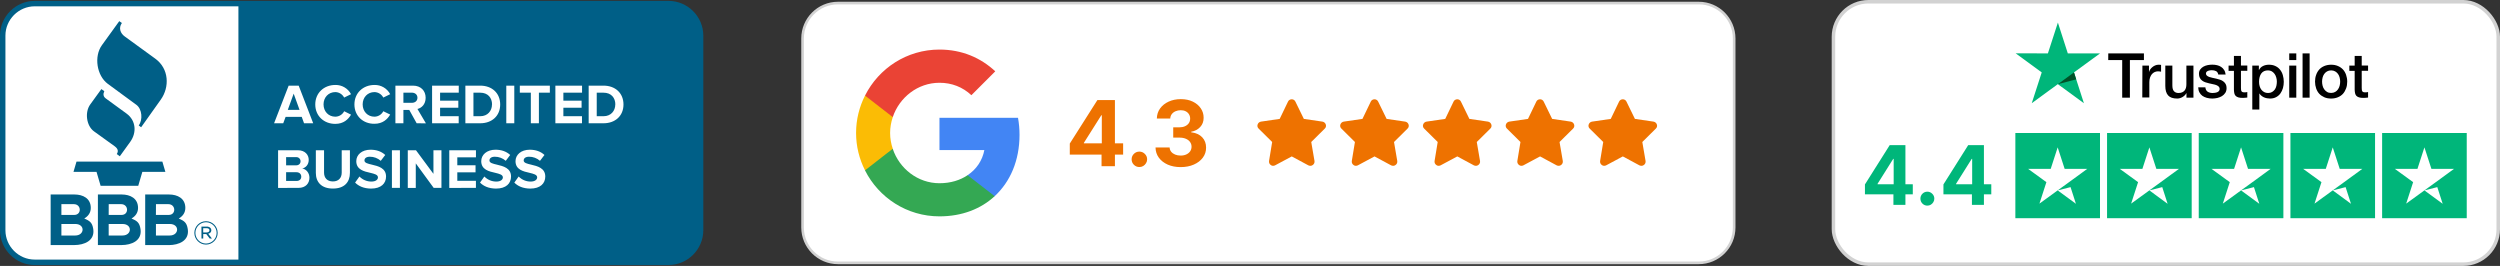<svg width="1429" height="152" viewBox="0 0 1429 152" fill="none" xmlns="http://www.w3.org/2000/svg">
<rect x="0" y="0" width="1429" height="152" fill="#333333" stroke="none"/>
<rect x="1048" y="1" width="380" height="150" rx="20" fill="white" stroke="#D2D2D2" stroke-width="2"/>
<g clip-path="url(#clip0_85_78)">
<path d="M1151.98 76.012H1200.36V124.709H1151.98V76.012ZM1204.39 76.012H1252.77V124.709H1204.39V76.012ZM1256.8 76.012H1305.18V124.709H1256.8V76.012ZM1309.21 76.012H1357.58V124.709H1309.21V76.012ZM1361.62 76.012H1409.99V124.709H1361.62V76.012Z" fill="#00B67A"/>
<path d="M1176.17 108.833L1183.53 106.956L1186.6 116.492L1176.17 108.833ZM1193.1 96.506H1180.15L1176.17 84.231L1172.19 96.506H1159.24L1169.72 104.115L1165.74 116.391L1176.22 108.782L1182.67 104.115L1193.1 96.506ZM1228.58 108.833L1235.94 106.956L1239.01 116.492L1228.58 108.833ZM1245.51 96.506H1232.56L1228.58 84.231L1224.6 96.506H1211.65L1222.13 104.115L1218.15 116.391L1228.63 108.782L1235.08 104.115L1245.51 96.506ZM1280.99 108.833L1288.35 106.956L1291.42 116.492L1280.99 108.833ZM1297.92 96.506H1284.97L1280.99 84.231L1277.01 96.506H1264.06L1274.54 104.115L1270.56 116.391L1281.04 108.782L1287.49 104.115L1297.92 96.506ZM1333.4 108.833L1340.75 106.956L1343.83 116.492L1333.4 108.833ZM1350.33 96.506H1337.38L1333.4 84.231L1329.42 96.506H1316.46L1326.95 104.115L1322.97 116.391L1333.45 108.782L1339.9 104.115L1350.33 96.506ZM1385.8 108.833L1393.16 106.956L1396.24 116.492L1385.8 108.833ZM1402.74 96.506H1389.79L1385.8 84.231L1381.82 96.506H1368.87L1379.35 104.115L1375.37 116.391L1385.85 108.782L1392.31 104.115L1402.74 96.506Z" fill="white"/>
</g>
<path d="M1110.87 111.099V105.413L1125.03 82.953H1129.9V90.823H1127.02L1118.09 105.047V105.313H1138.22V111.099H1110.87ZM1127.15 117.102V109.365L1127.29 106.847V82.953H1134.01V117.102H1127.15Z" fill="#00B67A"/>
<path d="M1101.68 117.537C1100.59 117.537 1099.65 117.148 1098.86 116.37C1098.09 115.58 1097.71 114.635 1097.71 113.535C1097.71 112.446 1098.09 111.512 1098.86 110.734C1099.65 109.955 1100.59 109.566 1101.68 109.566C1102.74 109.566 1103.67 109.955 1104.46 110.734C1105.26 111.512 1105.66 112.446 1105.66 113.535C1105.66 114.269 1105.47 114.941 1105.09 115.552C1104.73 116.153 1104.25 116.636 1103.65 117.003C1103.06 117.359 1102.4 117.537 1101.68 117.537Z" fill="#00B67A"/>
<path d="M1066 111.099V105.413L1080.16 82.953H1085.03V90.823H1082.15L1073.22 105.047V105.313H1093.35V111.099H1066ZM1082.28 117.102V109.365L1082.42 106.847V82.953H1089.14V117.102H1082.28Z" fill="#00B67A"/>
<g clip-path="url(#clip1_85_78)">
<path d="M971 1.75H479C467.816 1.75 458.75 10.816 458.75 22V130C458.75 141.184 467.816 150.25 479 150.25H971C982.184 150.25 991.25 141.184 991.25 130V22C991.25 10.816 982.184 1.75 971 1.75Z" fill="white" stroke="#D2D2D2" stroke-width="1.5"/>
<path d="M582.76 77.082C582.76 73.702 582.457 70.452 581.893 67.332H537V85.792H562.653C561.527 91.729 558.147 96.755 553.077 100.136V112.139H568.547C577.56 103.819 582.76 91.599 582.76 77.082Z" fill="#4285F4"/>
<path d="M537 123.669C549.87 123.669 560.66 119.422 568.547 112.142L553.077 100.139C548.83 102.999 543.413 104.732 537 104.732C524.607 104.732 514.077 96.368 510.307 85.102H494.447V97.408C502.29 112.965 518.367 123.669 537 123.669Z" fill="#34A853"/>
<path d="M510.307 85.057C509.353 82.197 508.79 79.163 508.79 76C508.79 72.837 509.353 69.803 510.307 66.943V54.637H494.447C491.197 61.05 489.333 68.287 489.333 76C489.333 83.713 491.197 90.95 494.447 97.363L506.797 87.743L510.307 85.057Z" fill="#FBBC05"/>
<path d="M537 47.312C544.02 47.312 550.26 49.739 555.243 54.419L568.893 40.769C560.617 33.055 549.87 28.332 537 28.332C518.367 28.332 502.29 39.035 494.447 54.635L510.307 66.942C514.077 55.675 524.607 47.312 537 47.312Z" fill="#EA4335"/>
<path d="M611.493 88.352V82.055L627.281 57.181H632.71V65.897H629.497L619.544 81.648V81.944H641.98V88.352H611.493ZM629.645 94.999V86.431L629.793 83.643V57.181H637.29V94.999H629.645ZM651.268 95.479C650.05 95.479 649.003 95.049 648.129 94.187C647.268 93.313 646.837 92.266 646.837 91.048C646.837 89.841 647.268 88.807 648.129 87.945C649.003 87.084 650.05 86.653 651.268 86.653C652.45 86.653 653.484 87.084 654.371 87.945C655.257 88.807 655.7 89.841 655.7 91.048C655.7 91.86 655.491 92.605 655.072 93.282C654.666 93.947 654.131 94.482 653.466 94.888C652.801 95.282 652.069 95.479 651.268 95.479ZM674.845 95.516C672.087 95.516 669.631 95.042 667.477 94.094C665.335 93.134 663.642 91.817 662.399 90.143C661.168 88.456 660.534 86.511 660.497 84.308H668.548C668.597 85.231 668.899 86.043 669.453 86.745C670.019 87.434 670.77 87.97 671.706 88.352C672.641 88.733 673.694 88.924 674.863 88.924C676.082 88.924 677.159 88.709 678.095 88.278C679.03 87.847 679.763 87.25 680.292 86.487C680.822 85.723 681.086 84.843 681.086 83.846C681.086 82.836 680.803 81.944 680.237 81.168C679.683 80.38 678.883 79.765 677.836 79.322C676.802 78.879 675.571 78.657 674.143 78.657H670.616V72.785H674.143C675.35 72.785 676.414 72.576 677.338 72.157C678.273 71.738 679 71.16 679.517 70.421C680.034 69.67 680.292 68.796 680.292 67.799C680.292 66.851 680.065 66.02 679.609 65.306C679.166 64.58 678.538 64.013 677.725 63.607C676.925 63.201 675.99 62.998 674.919 62.998C673.835 62.998 672.844 63.195 671.946 63.589C671.047 63.97 670.327 64.518 669.785 65.232C669.243 65.946 668.954 66.783 668.917 67.744H661.254C661.291 65.565 661.913 63.644 663.119 61.982C664.325 60.32 665.95 59.022 667.994 58.086C670.05 57.138 672.37 56.664 674.956 56.664C677.565 56.664 679.849 57.138 681.806 58.086C683.764 59.034 685.284 60.314 686.368 61.927C687.463 63.527 688.005 65.325 687.993 67.319C688.005 69.436 687.346 71.203 686.017 72.619C684.699 74.034 682.982 74.933 680.865 75.315V75.61C683.647 75.967 685.764 76.933 687.217 78.509C688.682 80.073 689.408 82.03 689.396 84.381C689.408 86.536 688.787 88.45 687.531 90.124C686.288 91.799 684.57 93.116 682.379 94.076C680.188 95.036 677.676 95.516 674.845 95.516Z" fill="#EE7200"/>
<path d="M745.277 67.957L755.891 69.516C756.781 69.664 757.523 70.258 757.82 71.148C758.117 71.965 757.895 72.93 757.227 73.523L749.508 81.168L751.363 92.004C751.512 92.894 751.141 93.785 750.398 94.305C749.656 94.898 748.691 94.898 747.875 94.527L738.375 89.406L728.801 94.527C728.059 94.898 727.02 94.898 726.352 94.305C725.609 93.785 725.238 92.894 725.387 92.004L727.168 81.168L719.449 73.523C718.781 72.93 718.559 71.965 718.855 71.148C719.152 70.258 719.895 69.664 720.785 69.516L731.473 67.957L736.223 58.086C736.594 57.27 737.41 56.75 738.375 56.75C739.266 56.75 740.082 57.27 740.453 58.086L745.277 67.957ZM792.587 67.957L803.201 69.516C804.091 69.664 804.833 70.258 805.13 71.148C805.427 71.965 805.205 72.93 804.537 73.523L796.818 81.168L798.673 92.004C798.822 92.894 798.451 93.785 797.708 94.305C796.966 94.898 796.001 94.898 795.185 94.527L785.685 89.406L776.111 94.527C775.369 94.898 774.33 94.898 773.662 94.305C772.919 93.785 772.548 92.894 772.697 92.004L774.478 81.168L766.759 73.523C766.091 72.93 765.869 71.965 766.165 71.148C766.462 70.258 767.205 69.664 768.095 69.516L778.783 67.957L783.533 58.086C783.904 57.27 784.72 56.75 785.685 56.75C786.576 56.75 787.392 57.27 787.763 58.086L792.587 67.957ZM839.897 67.957L850.511 69.516C851.401 69.664 852.143 70.258 852.44 71.148C852.737 71.965 852.515 72.93 851.847 73.523L844.128 81.168L845.983 92.004C846.132 92.894 845.761 93.785 845.018 94.305C844.276 94.898 843.311 94.898 842.495 94.527L832.995 89.406L823.421 94.527C822.679 94.898 821.64 94.898 820.972 94.305C820.229 93.785 819.858 92.894 820.007 92.004L821.788 81.168L814.069 73.523C813.401 72.93 813.179 71.965 813.475 71.148C813.772 70.258 814.515 69.664 815.405 69.516L826.093 67.957L830.843 58.086C831.214 57.27 832.03 56.75 832.995 56.75C833.886 56.75 834.702 57.27 835.073 58.086L839.897 67.957ZM887.207 67.957L897.821 69.516C898.711 69.664 899.453 70.258 899.75 71.148C900.047 71.965 899.825 72.93 899.157 73.523L891.438 81.168L893.293 92.004C893.442 92.894 893.071 93.785 892.328 94.305C891.586 94.898 890.621 94.898 889.805 94.527L880.305 89.406L870.731 94.527C869.989 94.898 868.95 94.898 868.282 94.305C867.539 93.785 867.168 92.894 867.317 92.004L869.098 81.168L861.379 73.523C860.711 72.93 860.489 71.965 860.785 71.148C861.082 70.258 861.825 69.664 862.715 69.516L873.403 67.957L878.153 58.086C878.524 57.27 879.34 56.75 880.305 56.75C881.196 56.75 882.012 57.27 882.383 58.086L887.207 67.957ZM934.517 67.957L945.131 69.516C946.021 69.664 946.763 70.258 947.06 71.148C947.357 71.965 947.135 72.93 946.467 73.523L938.748 81.168L940.603 92.004C940.752 92.894 940.381 93.785 939.638 94.305C938.896 94.898 937.931 94.898 937.115 94.527L927.615 89.406L918.041 94.527C917.299 94.898 916.26 94.898 915.592 94.305C914.849 93.785 914.478 92.894 914.627 92.004L916.408 81.168L908.689 73.523C908.021 72.93 907.799 71.965 908.095 71.148C908.392 70.258 909.135 69.664 910.025 69.516L920.713 67.957L925.463 58.086C925.834 57.27 926.65 56.75 927.615 56.75C928.506 56.75 929.322 57.27 929.693 58.086L934.517 67.957Z" fill="#EE7200"/>
<path fill-rule="evenodd" clip-rule="evenodd" d="M19.825 151.492C8.954 151.473 0.021 142.54 0.002 131.67V20.33C0.021 9.46 8.954 0.527 19.825 0.508H382.191C393.062 0.527 401.995 9.46 402.014 20.33V131.65C401.995 142.521 393.062 151.454 382.191 151.473H19.825V151.492Z" fill="#005F87"/>
<path fill-rule="evenodd" clip-rule="evenodd" d="M19.825 3.609C10.659 3.629 3.103 11.166 3.103 20.332V131.652C3.122 140.818 10.659 148.375 19.825 148.375H136.28V3.609H19.825ZM293.988 104.37L296.468 100.882C298.251 102.742 300.731 103.788 303.308 103.788C305.827 103.788 307.048 102.626 307.048 101.405C307.048 99.835 305.052 99.37 302.688 98.789C299.162 97.994 294.666 97.025 294.666 92.123C294.666 88.538 297.766 85.574 302.824 85.574C306.254 85.574 309.083 86.601 311.214 88.577L308.656 91.929C306.932 90.399 304.703 89.565 302.398 89.585C300.44 89.585 299.336 90.457 299.336 91.736C299.336 93.131 301.312 93.576 303.618 94.119C307.145 94.952 311.679 96.018 311.679 100.901C311.679 104.835 308.869 107.799 303.076 107.799C298.948 107.761 295.964 106.404 293.988 104.37ZM274.379 104.37L276.859 100.882C278.642 102.742 281.122 103.788 283.699 103.788C286.218 103.788 287.439 102.626 287.439 101.405C287.439 99.835 285.443 99.37 283.098 98.789C279.572 97.994 275.076 97.025 275.076 92.123C275.076 88.538 278.177 85.574 283.234 85.574C286.644 85.574 289.493 86.601 291.624 88.577L289.086 91.929C287.361 90.399 285.133 89.565 282.827 89.585C280.87 89.585 279.765 90.457 279.765 91.736C279.765 93.131 281.742 93.576 284.048 94.119C287.574 94.952 292.108 96.018 292.108 100.901C292.108 104.835 289.299 107.799 283.505 107.799C279.358 107.761 276.394 106.404 274.379 104.37ZM202.975 104.37L205.455 100.882C207.238 102.742 209.718 103.788 212.295 103.788C214.814 103.788 216.035 102.626 216.035 101.405C216.035 99.835 214.039 99.37 211.675 98.789C208.149 97.994 203.653 97.025 203.653 92.123C203.653 88.538 206.753 85.574 211.811 85.574C215.24 85.574 218.069 86.601 220.201 88.577L217.643 91.929C215.919 90.399 213.69 89.565 211.384 89.585C209.427 89.585 208.323 90.457 208.323 91.736C208.323 93.131 210.28 93.576 212.605 94.119C216.132 94.952 220.666 96.018 220.666 100.901C220.666 104.835 217.856 107.799 212.063 107.799C207.955 107.761 204.99 106.404 202.975 104.37ZM180.536 98.828V85.884H185.226V98.653C185.226 101.657 186.989 103.711 190.283 103.711C193.577 103.711 195.321 101.638 195.321 98.653V85.884H200.01V98.789C200.01 104.137 196.852 107.78 190.302 107.78C183.772 107.799 180.536 104.118 180.536 98.828ZM247.91 107.412L237.659 93.383V107.412H233.087V85.884H237.776L247.755 99.37V85.884H252.328V107.393H247.91V107.412ZM224.018 107.412V85.884H228.591V107.393H224.018V107.412ZM256.804 107.412V85.884H272.053V89.914H261.396V94.468H271.821V98.498H261.396V103.362H272.034V107.393L256.804 107.412ZM158.951 107.412V85.884H170.267C174.375 85.884 176.467 88.5 176.467 91.367C176.467 94.08 174.782 95.882 172.766 96.308C175.053 96.657 176.874 98.886 176.874 101.579C176.874 104.796 174.723 107.393 170.616 107.393L158.951 107.412ZM172.204 100.959C172.204 99.603 171.236 98.44 169.434 98.44H163.543V103.44H169.434C171.158 103.44 172.204 102.49 172.204 100.959ZM171.798 92.162C171.798 90.864 170.732 89.817 169.453 89.817C169.395 89.817 169.337 89.817 169.279 89.817H163.543V94.507H169.279C170.829 94.507 171.798 93.538 171.798 92.181V92.162ZM180.207 59.706C180.207 53.098 185.206 48.564 191.659 48.564C195.418 48.467 198.906 50.521 200.65 53.834L196.716 55.772C195.747 53.892 193.81 52.672 191.678 52.633C187.783 52.633 184.935 55.636 184.935 59.667C184.935 63.697 187.764 66.701 191.678 66.701C193.81 66.681 195.767 65.48 196.736 63.581L200.65 65.538C199.1 68.212 196.387 70.808 191.659 70.808C185.226 70.828 180.207 66.332 180.207 59.706ZM202.587 59.706C202.587 53.098 207.587 48.564 214.039 48.564C217.798 48.467 221.286 50.521 223.03 53.834L219.096 55.772C218.108 53.873 216.171 52.672 214.039 52.633C210.144 52.633 207.296 55.636 207.296 59.667C207.296 63.697 210.125 66.701 214.039 66.701C216.171 66.681 218.128 65.48 219.096 63.581L223.03 65.48C221.48 68.154 218.767 70.75 214.039 70.75C207.606 70.828 202.587 66.332 202.587 59.706ZM238.163 70.46L233.939 62.845H230.587V70.46H226.014V48.951H236.071C240.547 48.951 243.298 51.877 243.298 55.888C243.298 59.686 240.915 61.76 238.609 62.283L243.453 70.499L238.163 70.46ZM173.793 70.46L172.476 66.817H163.252L161.896 70.46H156.664L164.996 48.951H170.732L179.025 70.46H173.793ZM336.481 70.46V48.951H344.969C351.712 48.951 356.381 53.234 356.381 59.725C356.381 66.216 351.692 70.46 344.969 70.46H336.481ZM317.453 70.46V48.951H332.703V52.982H322.026V57.535H332.432V61.566H322.026V66.429H332.664V70.46H317.453ZM289.396 70.46V48.951H293.969V70.46H289.396ZM266.008 70.46V48.951H274.495C281.238 48.951 285.908 53.234 285.908 59.725C285.908 66.216 281.219 70.46 274.495 70.46H266.008ZM246.98 70.46V48.951H262.229V52.982H251.553V57.535H261.977V61.566H251.553V66.429H262.191V70.46H246.98ZM303.425 70.46V52.982H297.127V48.951H314.295V52.982H308.036V70.46H303.425ZM351.731 59.725C351.731 55.927 349.386 52.982 344.988 52.982H341.093V66.429H344.988C349.212 66.429 351.692 63.368 351.692 59.725H351.731ZM281.257 59.725C281.257 55.927 278.913 52.982 274.514 52.982H270.62V66.429H274.514C278.738 66.429 281.219 63.368 281.219 59.725H281.257ZM167.864 53.524L164.512 62.786H171.216L167.864 53.524ZM238.609 55.869C238.609 54.067 237.233 52.962 235.392 52.962H230.587V58.775H235.392C237.233 58.775 238.609 57.69 238.609 55.869Z" fill="white"/>
<path fill-rule="evenodd" clip-rule="evenodd" d="M48.173 124.887C51.235 126.243 52.727 127.135 53.308 130.932C54.296 137.559 48.192 140.078 42.438 140.078H28.951V111.168H42.554C47.437 111.168 51.893 113.396 51.893 118.841C51.893 121.554 50.479 123.53 48.173 124.887ZM75.184 124.887C78.246 126.243 79.738 127.135 80.319 130.932C81.308 137.559 75.204 140.078 69.449 140.078H55.962V111.168H69.565C74.448 111.168 78.905 113.396 78.905 118.841C78.905 121.554 77.49 123.53 75.184 124.887ZM107.331 130.952C106.749 127.154 105.238 126.263 102.196 124.906C104.502 123.55 105.936 121.573 105.936 118.841C105.936 113.396 101.479 111.168 96.596 111.168H82.993V140.098H96.48C102.215 140.098 108.338 137.579 107.331 130.952ZM111.09 133.161V133.103C111.09 129.44 114.093 126.437 117.755 126.437C121.418 126.437 124.421 129.44 124.421 133.083V133.141C124.421 136.804 121.418 139.807 117.755 139.807C114.113 139.826 111.109 136.823 111.09 133.161ZM123.82 133.141V133.083C123.801 129.77 121.069 127.038 117.755 127.038C114.423 127.038 111.69 129.77 111.69 133.103V133.161C111.71 136.474 114.442 139.206 117.755 139.206C121.088 139.206 123.82 136.474 123.82 133.141ZM115.14 129.518H118.201C118.937 129.479 119.674 129.75 120.236 130.235C120.604 130.584 120.798 131.068 120.798 131.553V131.591C120.798 132.696 120.061 133.355 119.034 133.606L121.146 136.358H119.887L117.91 133.781H116.167V136.358H115.159L115.14 129.518ZM42.999 134.614H35.094V128.026H42.999C48.793 128.026 48.444 134.614 42.999 134.614ZM70.011 134.614H62.124V128.026H70.011C75.804 128.026 75.456 134.614 70.011 134.614ZM89.136 128.026V134.614H97.022C102.467 134.614 102.816 128.026 97.022 128.026H89.136ZM118.104 132.87C119.054 132.87 119.732 132.424 119.732 131.649V131.611C119.732 130.894 119.151 130.429 118.162 130.429H116.147V132.87H118.104ZM35.094 116.69H42.186C46.603 116.69 46.758 122.852 42.457 122.852H35.094V116.69ZM89.155 116.69H96.189C100.607 116.69 100.762 122.852 96.46 122.852H89.116L89.155 116.69ZM62.144 116.69H69.216C73.634 116.69 73.789 122.852 69.488 122.852H62.124L62.144 116.69ZM42.011 98.224H55.168L57.513 106.208H79.021L81.366 98.224H94.522L92.798 92.353H43.736L42.011 98.224ZM57.939 50.925L51.564 59.722C48.367 64.121 49.355 71.93 53.715 75.069L65.535 83.594C67.569 85.067 67.724 86.52 66.755 88.051L68.48 89.33L74.467 81.037C78.168 75.902 77.839 68.946 72.355 64.935L60.419 56.234C59.005 55.188 58.85 53.735 59.625 52.126L57.939 50.925ZM68.17 12.094L58.249 25.832C53.599 32.265 55.284 43.252 61.64 47.941L77.955 59.916C81.269 62.338 81.695 68.539 79.292 71.697L80.668 72.743L91.926 56.913C96.983 49.801 96.693 39.28 88.748 33.525L71.29 20.833C68.848 19.069 67.627 16.047 69.662 13.159L68.17 12.094Z" fill="#005F87"/>
</g>
<g clip-path="url(#clip2_85_78)">
<path d="M1205.09 30.516H1225.47V34.329H1217.45V55.823H1213.05V34.329H1205.06L1205.09 30.516ZM1224.6 37.5H1228.36V41.044H1228.43C1228.56 40.537 1228.8 40.065 1229.13 39.593C1229.47 39.12 1229.87 38.681 1230.37 38.31C1230.84 37.905 1231.38 37.602 1231.98 37.365C1232.55 37.129 1233.16 36.994 1233.76 36.994C1234.23 36.994 1234.57 37.028 1234.74 37.028C1234.91 37.062 1235.11 37.096 1235.27 37.096V40.976C1235.01 40.908 1234.7 40.875 1234.4 40.841C1234.1 40.807 1233.83 40.773 1233.53 40.773C1232.86 40.773 1232.22 40.908 1231.62 41.178C1231.01 41.448 1230.51 41.853 1230.04 42.359C1229.6 42.899 1229.23 43.54 1228.96 44.317C1228.69 45.093 1228.56 46.004 1228.56 47.016V55.722H1224.53L1224.6 37.5ZM1253.77 55.823H1249.78V53.258H1249.71C1249.21 54.203 1248.47 54.912 1247.49 55.486C1246.52 56.059 1245.51 56.329 1244.51 56.329C1242.12 56.329 1240.38 55.755 1239.3 54.541C1238.23 53.36 1237.69 51.538 1237.69 49.142V37.5H1241.72V48.737C1241.72 50.357 1242.02 51.504 1242.66 52.145C1243.26 52.82 1244.14 53.157 1245.25 53.157C1246.08 53.157 1246.79 53.022 1247.36 52.752C1247.93 52.482 1248.4 52.145 1248.74 51.706C1249.11 51.268 1249.34 50.728 1249.51 50.12C1249.68 49.513 1249.74 48.838 1249.74 48.13V37.5H1253.77V55.823ZM1260.59 49.952C1260.72 51.133 1261.16 51.943 1261.93 52.449C1262.7 52.921 1263.64 53.157 1264.72 53.157C1265.09 53.157 1265.52 53.124 1265.99 53.056C1266.46 52.989 1266.93 52.887 1267.34 52.719C1267.77 52.55 1268.11 52.314 1268.38 51.976C1268.65 51.639 1268.78 51.234 1268.75 50.728C1268.71 50.222 1268.55 49.783 1268.18 49.446C1267.81 49.108 1267.37 48.872 1266.83 48.636C1266.3 48.433 1265.66 48.265 1264.95 48.13C1264.25 47.995 1263.54 47.826 1262.8 47.657C1262.07 47.488 1261.33 47.286 1260.62 47.05C1259.92 46.814 1259.31 46.51 1258.74 46.071C1258.2 45.666 1257.74 45.16 1257.43 44.519C1257.1 43.878 1256.93 43.136 1256.93 42.191C1256.93 41.178 1257.16 40.369 1257.67 39.694C1258.14 39.019 1258.78 38.479 1259.51 38.074C1260.25 37.669 1261.09 37.365 1262 37.197C1262.9 37.028 1263.78 36.961 1264.58 36.961C1265.52 36.961 1266.43 37.062 1267.27 37.264C1268.11 37.467 1268.91 37.77 1269.59 38.243C1270.29 38.681 1270.86 39.289 1271.3 39.998C1271.77 40.706 1272.04 41.583 1272.17 42.596H1267.97C1267.77 41.617 1267.34 40.976 1266.66 40.639C1265.96 40.301 1265.19 40.132 1264.28 40.132C1264.01 40.132 1263.64 40.166 1263.27 40.2C1262.87 40.267 1262.54 40.335 1262.17 40.47C1261.83 40.605 1261.53 40.807 1261.29 41.044C1261.06 41.28 1260.92 41.617 1260.92 42.022C1260.92 42.528 1261.09 42.899 1261.43 43.203C1261.76 43.507 1262.2 43.743 1262.77 43.979C1263.31 44.182 1263.95 44.35 1264.65 44.485C1265.36 44.62 1266.09 44.789 1266.83 44.958C1267.57 45.126 1268.28 45.329 1268.98 45.565C1269.69 45.801 1270.32 46.105 1270.86 46.544C1271.4 46.949 1271.87 47.455 1272.2 48.062C1272.54 48.669 1272.71 49.446 1272.71 50.323C1272.71 51.403 1272.47 52.314 1271.97 53.09C1271.47 53.832 1270.83 54.473 1270.06 54.946C1269.28 55.418 1268.38 55.755 1267.44 55.992C1266.46 56.194 1265.52 56.329 1264.58 56.329C1263.44 56.329 1262.37 56.194 1261.39 55.924C1260.42 55.654 1259.55 55.249 1258.84 54.743C1258.14 54.203 1257.57 53.562 1257.16 52.752C1256.76 51.976 1256.53 51.032 1256.49 49.918H1260.56V49.952H1260.59ZM1273.85 37.5H1276.91V31.967H1280.93V37.467H1284.56V40.47H1280.93V50.255C1280.93 50.694 1280.97 51.032 1281 51.369C1281.03 51.673 1281.14 51.943 1281.24 52.145C1281.37 52.347 1281.57 52.516 1281.81 52.617C1282.08 52.719 1282.41 52.786 1282.88 52.786C1283.15 52.786 1283.45 52.786 1283.72 52.752C1283.99 52.719 1284.29 52.685 1284.56 52.617V55.755C1284.12 55.823 1283.69 55.857 1283.25 55.891C1282.81 55.958 1282.41 55.958 1281.94 55.958C1280.87 55.958 1280.03 55.857 1279.39 55.654C1278.75 55.452 1278.25 55.148 1277.88 54.777C1277.51 54.372 1277.27 53.9 1277.14 53.326C1277.01 52.752 1276.94 52.044 1276.91 51.301V40.504H1273.85V37.433V37.5ZM1287.38 37.5H1291.17V39.998H1291.24C1291.81 38.918 1292.58 38.175 1293.59 37.703C1294.6 37.23 1295.67 36.994 1296.88 36.994C1298.33 36.994 1299.57 37.23 1300.64 37.77C1301.72 38.276 1302.59 38.951 1303.29 39.862C1304 40.74 1304.54 41.786 1304.87 42.967C1305.21 44.148 1305.41 45.43 1305.41 46.746C1305.41 47.995 1305.24 49.176 1304.94 50.323C1304.6 51.47 1304.13 52.516 1303.49 53.394C1302.86 54.271 1302.05 54.98 1301.04 55.519C1300.04 56.059 1298.9 56.329 1297.55 56.329C1296.98 56.329 1296.38 56.262 1295.81 56.16C1295.24 56.059 1294.67 55.891 1294.13 55.654C1293.59 55.418 1293.09 55.114 1292.65 54.743C1292.18 54.372 1291.81 53.933 1291.51 53.461H1291.44V62.605H1287.41V37.5H1287.38ZM1301.45 46.679C1301.45 45.869 1301.35 45.059 1301.11 44.283C1300.91 43.507 1300.57 42.832 1300.14 42.224C1299.7 41.617 1299.16 41.145 1298.56 40.773C1297.92 40.402 1297.18 40.234 1296.38 40.234C1294.7 40.234 1293.42 40.807 1292.55 41.988C1291.71 43.169 1291.27 44.755 1291.27 46.712C1291.27 47.657 1291.37 48.501 1291.61 49.277C1291.85 50.053 1292.15 50.728 1292.62 51.301C1293.05 51.875 1293.59 52.314 1294.23 52.651C1294.87 52.989 1295.57 53.157 1296.41 53.157C1297.35 53.157 1298.09 52.955 1298.73 52.584C1299.37 52.212 1299.87 51.706 1300.31 51.133C1300.71 50.525 1301.01 49.85 1301.18 49.074C1301.35 48.265 1301.45 47.488 1301.45 46.679ZM1308.53 30.516H1312.56V34.329H1308.53V30.516ZM1308.53 37.5H1312.56V55.823H1308.53V37.5ZM1316.15 30.516H1320.18V55.823H1316.15V30.516ZM1332.47 56.329C1331.03 56.329 1329.72 56.093 1328.57 55.587C1327.43 55.081 1326.49 54.44 1325.69 53.596C1324.91 52.752 1324.31 51.706 1323.91 50.525C1323.5 49.344 1323.27 48.028 1323.27 46.645C1323.27 45.261 1323.47 43.979 1323.91 42.798C1324.31 41.617 1324.91 40.605 1325.69 39.727C1326.46 38.884 1327.43 38.209 1328.57 37.737C1329.72 37.264 1331.03 36.994 1332.47 36.994C1333.91 36.994 1335.22 37.23 1336.36 37.737C1337.5 38.209 1338.44 38.884 1339.25 39.727C1340.02 40.571 1340.63 41.617 1341.03 42.798C1341.43 43.979 1341.67 45.261 1341.67 46.645C1341.67 48.062 1341.47 49.344 1341.03 50.525C1340.59 51.706 1340.02 52.719 1339.25 53.596C1338.48 54.44 1337.5 55.114 1336.36 55.587C1335.22 56.059 1333.95 56.329 1332.47 56.329ZM1332.47 53.124C1333.34 53.124 1334.15 52.921 1334.78 52.55C1335.46 52.179 1335.96 51.673 1336.4 51.065C1336.83 50.458 1337.14 49.749 1337.34 49.007C1337.54 48.231 1337.64 47.455 1337.64 46.645C1337.64 45.869 1337.54 45.093 1337.34 44.317C1337.14 43.54 1336.83 42.866 1336.4 42.258C1335.96 41.651 1335.42 41.178 1334.78 40.807C1334.11 40.436 1333.34 40.234 1332.47 40.234C1331.6 40.234 1330.79 40.436 1330.15 40.807C1329.48 41.178 1328.98 41.684 1328.54 42.258C1328.1 42.866 1327.8 43.54 1327.6 44.317C1327.4 45.093 1327.3 45.869 1327.3 46.645C1327.3 47.455 1327.4 48.231 1327.6 49.007C1327.8 49.783 1328.1 50.458 1328.54 51.065C1328.98 51.673 1329.51 52.179 1330.15 52.55C1330.82 52.955 1331.6 53.124 1332.47 53.124ZM1342.88 37.5H1345.93V31.967H1349.96V37.467H1353.59V40.47H1349.96V50.255C1349.96 50.694 1349.99 51.032 1350.03 51.369C1350.06 51.673 1350.16 51.943 1350.26 52.145C1350.4 52.347 1350.6 52.516 1350.83 52.617C1351.1 52.719 1351.44 52.786 1351.91 52.786C1352.18 52.786 1352.48 52.786 1352.75 52.752C1353.02 52.719 1353.32 52.685 1353.59 52.617V55.755C1353.15 55.823 1352.71 55.857 1352.28 55.891C1351.84 55.958 1351.44 55.958 1350.97 55.958C1349.89 55.958 1349.05 55.857 1348.42 55.654C1347.78 55.452 1347.27 55.148 1346.9 54.777C1346.54 54.372 1346.3 53.9 1346.17 53.326C1346.03 52.752 1345.97 52.044 1345.93 51.301V40.504H1342.88V37.433V37.5Z" fill="black"/>
<path d="M1200.39 30.516H1181.96L1176.29 12.902L1170.58 30.516L1152.15 30.483L1167.05 41.382L1161.35 58.996L1176.25 48.097L1191.16 58.996L1185.49 41.382L1200.39 30.516Z" fill="#00B67A"/>
<path d="M1186.76 45.365L1185.49 41.383L1176.29 48.098L1186.76 45.365Z" fill="#005128"/>
</g>
<defs>
<clipPath id="clip0_85_78">
<rect width="258.008" height="48.723" fill="white" transform="translate(1151.98 76)"/>
</clipPath>
<clipPath id="clip1_85_78">
<rect width="992" height="152" fill="white"/>
</clipPath>
<clipPath id="clip2_85_78">
<rect width="202" height="50.955" fill="white" transform="translate(1152 12)"/>
</clipPath>
</defs>
</svg>
